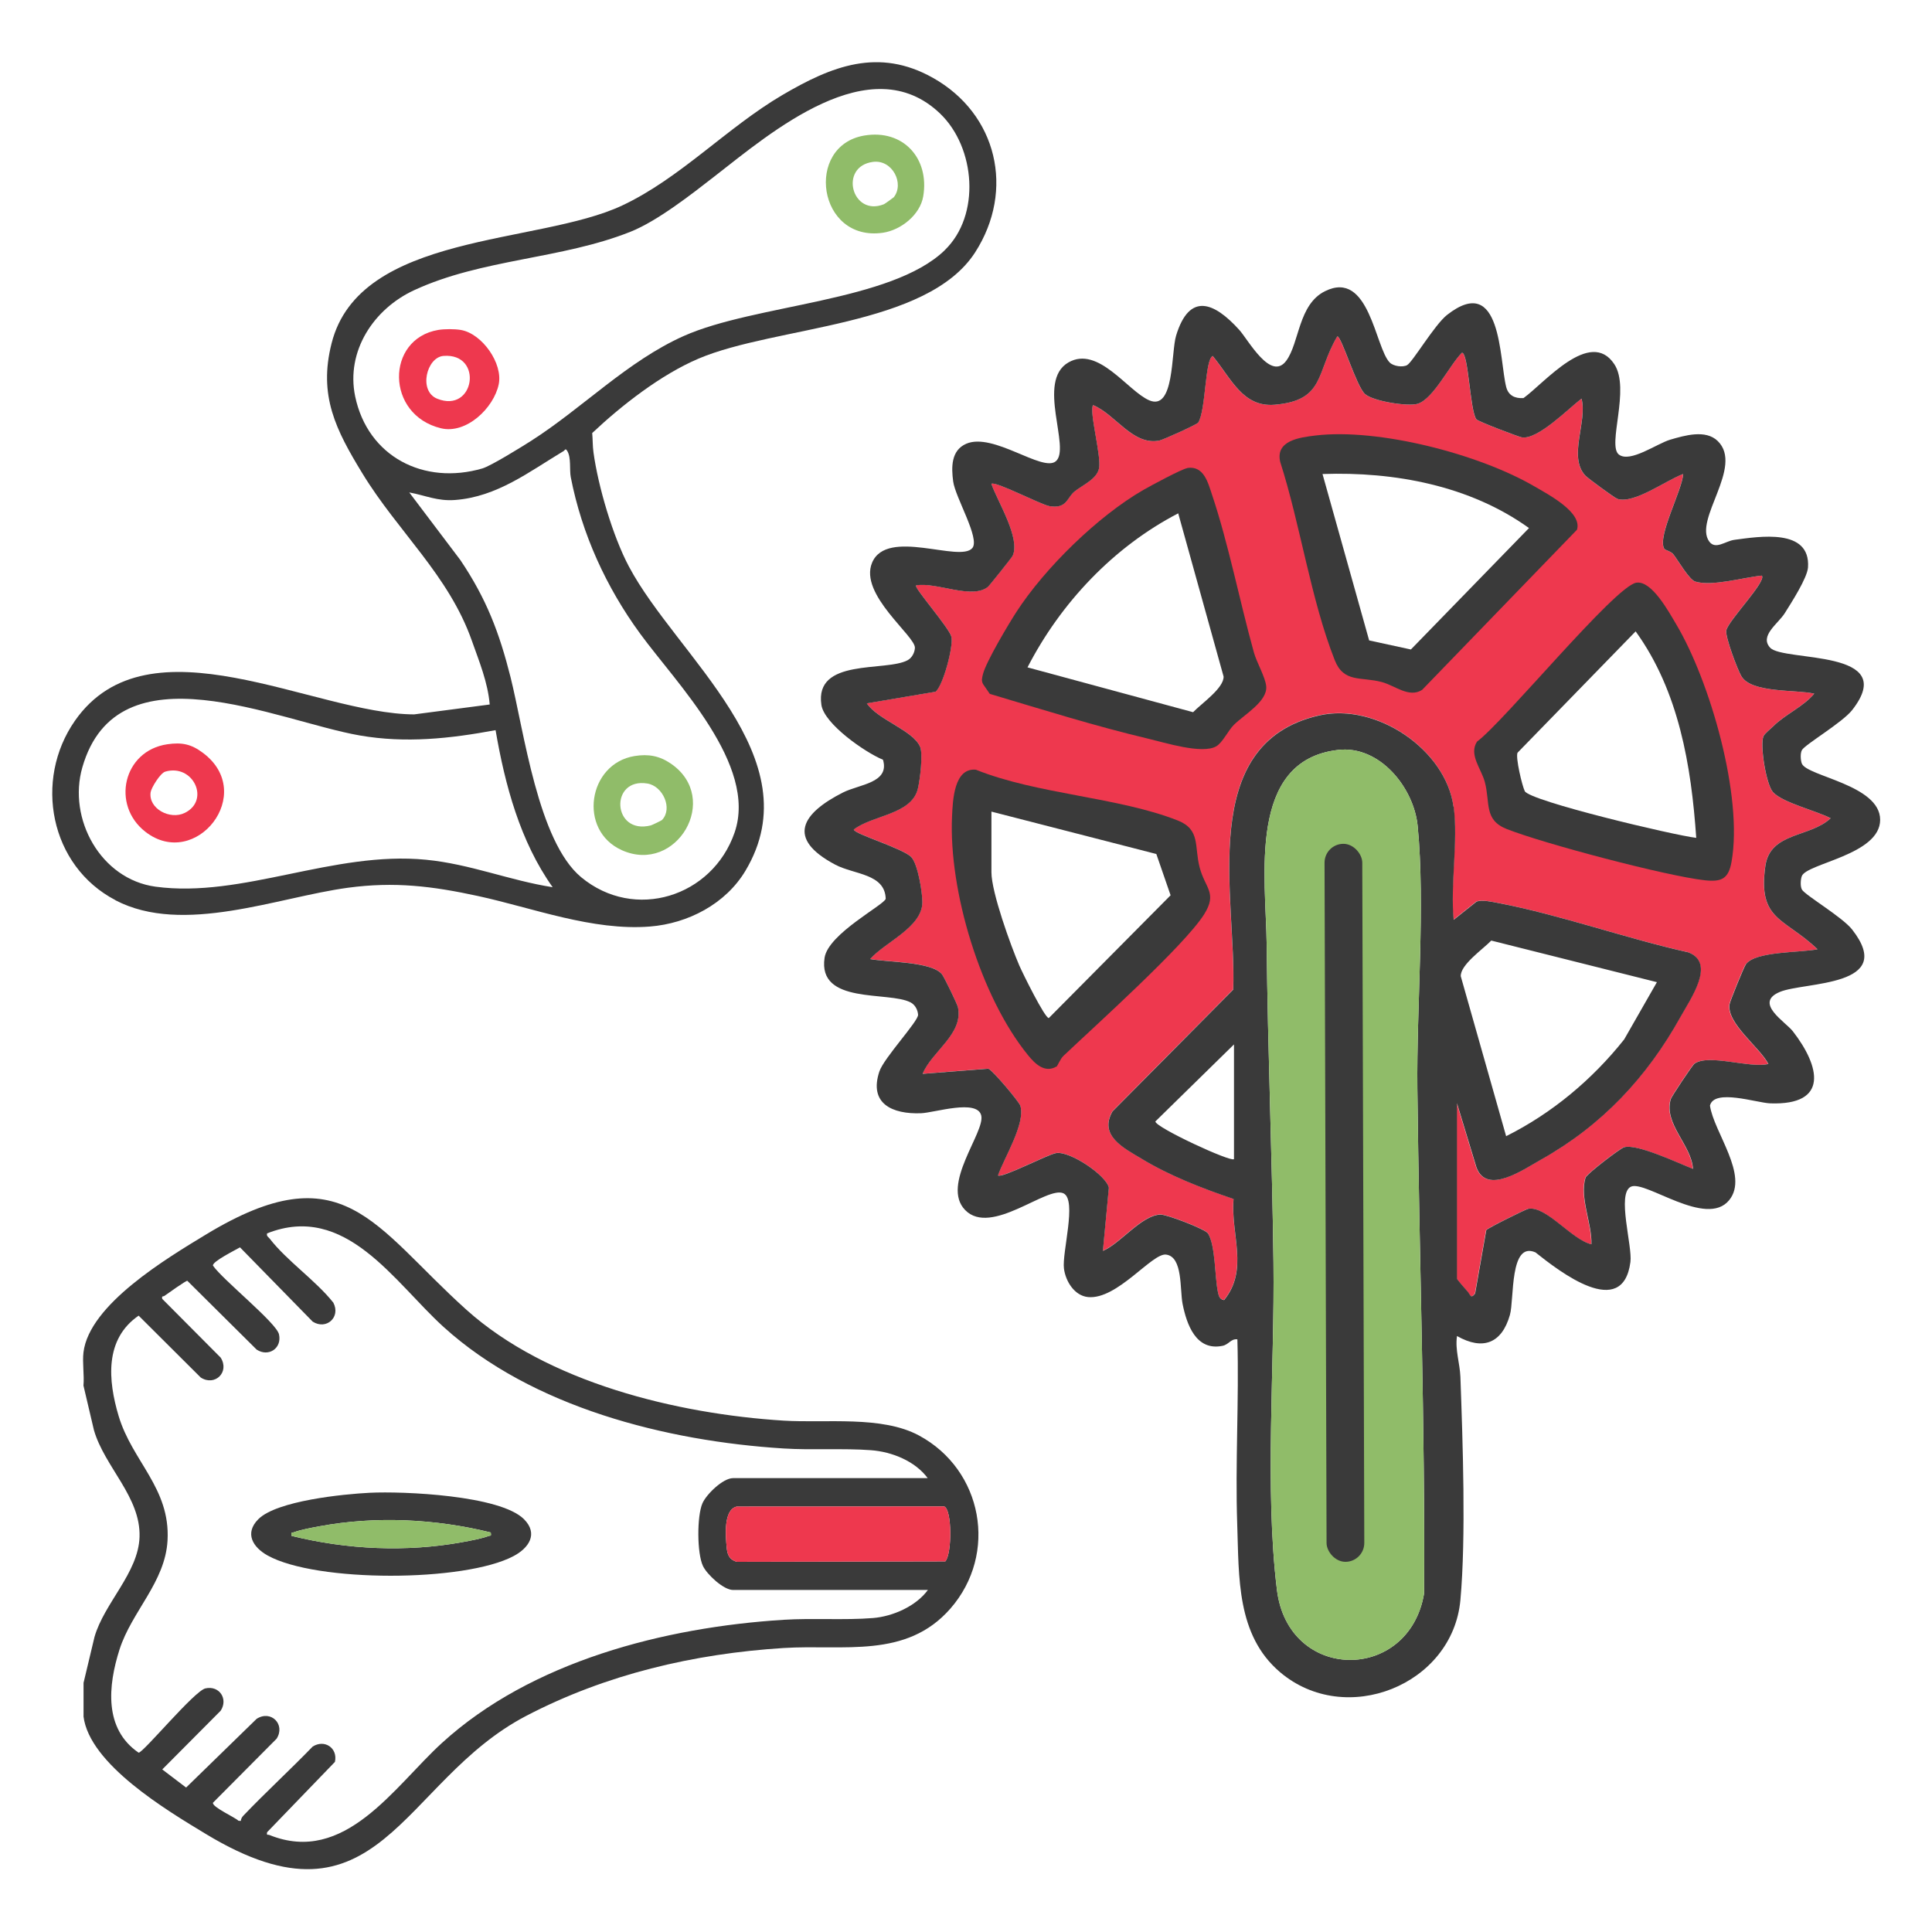 <?xml version="1.0" encoding="UTF-8"?>
<svg id="Layer_1" xmlns="http://www.w3.org/2000/svg" version="1.1" viewBox="0 0 256 256">
  <!-- Generator: Adobe Illustrator 29.1.0, SVG Export Plug-In . SVG Version: 2.1.0 Build 142)  -->
  <defs>
    <style>
      .st0 {
        fill: #ee384e;
      }

      .st1 {
        fill: #90bc69;
      }

      .st2 {
        fill: #3a3a3a;
      }
    </style>
  </defs>
  <path class="st0" d="M231.32,127.79c1.22-1.77,7.33-1.54,9.5-2.01-4.38-4.2-7.94-3.77-6.91-11.03.64-4.52,5.93-3.75,8.65-6.33-1.83-.97-6.35-2.05-7.63-3.45-.93-1.01-1.76-6.33-1.27-7.41.17-.38.93-.96,1.29-1.32,1.61-1.6,3.95-2.56,5.44-4.33-2.45-.56-8.3-.05-9.65-2.3-.52-.86-2.17-5.27-2.01-6.07.26-1.31,5.4-6.54,4.71-7.27-2.4.23-6.58,1.47-8.82.79-.81-.25-2.26-2.8-2.91-3.62-.32-.4-1.09-.54-1.2-.73-.96-1.61,2.41-7.8,2.51-9.9-2.2.79-6.48,3.99-8.7,3.3-.35-.11-3.97-2.76-4.29-3.12-2.28-2.52.33-7.12-.48-10.17-1.74,1.32-5.8,5.49-7.92,5.13-.42-.07-5.83-2.12-6.01-2.39-.85-1.07-1.04-8.86-1.92-8.82-1.59,1.58-3.77,6.11-5.85,6.76-1.3.4-5.96-.34-7-1.3-1.15-1.05-3.09-7.63-3.66-7.63-2.85,4.78-1.59,8.5-8.31,9.06-4.25.35-5.77-3.54-8.2-6.46-1.05.46-.89,7.19-1.92,8.83-.15.24-4.63,2.27-5.13,2.37-3.54.72-5.82-3.47-8.8-4.69-.56.76,1.12,6.77.79,8.36-.29,1.45-2.16,2.2-3.25,3.08-1,.81-1.01,2.32-3.3,1.94-1.19-.2-7.21-3.37-7.72-2.96.82,2.34,3.9,7.22,2.82,9.54-.11.24-3.07,3.94-3.27,4.11-2.14,1.72-6.86-.68-9.53-.19-.33.25,4.44,5.67,4.69,6.82.28,1.27-1.11,6.51-2.11,7.27l-9.1,1.54c1.46,2.18,6.12,3.56,7.06,5.76.41.96-.02,4.41-.3,5.56-.83,3.43-6.04,3.49-8.49,5.4,0,.57,6.57,2.51,7.63,3.66.87.94,1.46,4.65,1.46,5.96,0,3.34-4.99,5.32-6.92,7.54,2.25.43,8.13.32,9.51,2.01.29.36,2.04,3.95,2.13,4.4.71,3.55-3.46,5.81-4.69,8.8l8.71-.68c.57.19,4.09,4.4,4.24,4.9.72,2.36-2.16,6.93-2.96,9.24.51.41,6.53-2.76,7.71-2.96,1.83-.3,6.66,2.96,6.98,4.59l-.79,8.36c2.33-.98,5.09-4.7,7.61-4.81.84-.04,5.97,1.94,6.32,2.5.99,1.58.89,5.73,1.3,7.71.11.52.2,1.03.83,1.12,3.3-4.06.86-8.67,1.25-13.4-4.14-1.4-8.49-3.08-12.24-5.36-2.32-1.41-5.64-3.03-3.8-6.24l16-16.14c.46-12.05-5.03-32.65,11.44-36.34,7.5-1.68,16.72,4.5,17.75,12.11.61,4.53-.45,10.31,0,14.99l3.04-2.42c.76-.26,2.04.04,2.85.19,8.23,1.57,16.95,4.7,25.2,6.54,3.7,1.39.29,6.17-1.04,8.57-4.46,8.02-10.43,14.38-18.46,18.9-2.37,1.33-7.2,4.74-8.57,1.04l-2.58-8.5v23.24c0,.11,1.16,1.43,1.38,1.67.4.43.41,1.08,1.02.3l1.48-8.4c.17-.26,5.24-2.77,5.57-2.83,2.39-.41,5.78,4.13,8.36,4.7.1-2.71-1.59-6.18-.78-8.82.14-.47,4.55-3.86,5.11-4.03,1.69-.52,7.21,2.12,9.13,2.86-.19-3.17-3.92-5.97-2.94-9.25.1-.33,2.86-4.49,3.13-4.68,1.87-1.36,7.34.64,9.8.03-1.11-2.18-5.56-5.39-5.14-7.92.07-.43,1.89-4.9,2.15-5.27ZM138.21,139.44l-9.76-22.17,1.14-12.88,25.11,6.63,2.75,8.34-19.23,20.08ZM157.63,97.34l-23.31-6.69,5.59-14.59,16.39-11.75,8.53,27.47-7.2,5.55ZM187.47,89.23l-8.97-2.08-6.28-27,6.28-.57,25.65,6.63,2.4,3.32-19.08,19.71ZM226.03,115.19l-26.53-8.52-.95-7.42,17.62-18.64,1.89.58,7.96,26.35v7.65Z"/>
  <g>
    <path class="st2" d="M186.45,48.38c.75-.43,3.63-5.34,5.29-6.65,7.28-5.7,6.91,5.94,7.84,9.55.29,1.13,1.16,1.54,2.29,1.47,2.77-1.99,8.85-9.31,12.03-4.5,2.17,3.27-.98,10.76.61,11.98,1.48,1.14,5.04-1.45,6.8-1.97,1.9-.55,4.69-1.39,6.3.18,3.48,3.4-3.23,10.41-1.13,13.31.83,1.14,2.15-.06,3.33-.22,3.28-.43,10.11-1.59,9.76,3.65-.1,1.42-2.21,4.68-3.08,6.07s-3.38,3-1.94,4.57c1.77,1.92,17.28.09,10.87,8.27-1.3,1.66-6.21,4.54-6.65,5.29-.24.41-.19,1.35-.02,1.79.65,1.7,10.38,2.81,10.38,7.46s-9.73,5.76-10.38,7.46c-.17.44-.22,1.38.02,1.79.44.75,5.34,3.62,6.65,5.29,5.97,7.64-6.3,6.9-9.57,8.26-3.51,1.46.73,3.95,1.72,5.23,3.61,4.66,4.8,9.82-3.01,9.54-1.82-.07-7.43-1.98-7.98.3.49,3.5,5.21,9.24,2.55,12.52-3.03,3.75-11.16-2.71-13.04-1.77s.23,7.85-.05,9.97c-1.02,7.78-9.39,1.27-12.58-1.27-3.46-1.53-2.8,6.24-3.39,8.29-1.07,3.76-3.58,4.74-7.01,2.79-.27,1.85.38,3.59.45,5.41.31,8.61.76,21.21,0,29.58-1.03,11.26-15.21,16.94-23.91,9.54-5.77-4.91-5.42-12.6-5.66-19.53-.28-8.16.25-16.39.02-24.56-.86-.11-1.13.69-1.97.86-3.53.72-4.75-2.86-5.29-5.55-.38-1.94.05-6.26-2.19-6.54-1.85-.24-6.45,5.98-10.32,5.63-1.82-.17-2.99-2.09-3.21-3.77-.28-2.13,1.75-9.07-.05-9.97-2.15-1.08-9.6,5.74-13.04,2.21-3.27-3.35,2.66-10.31,2.13-12.53s-6.17-.37-7.98-.3c-3.77.14-6.94-1.24-5.52-5.53.6-1.8,5.18-6.67,5.13-7.52-.04-.63-.38-1.31-.98-1.63-2.92-1.54-12.35.34-11.41-5.92.48-3.19,7.96-7.03,8.1-7.82-.09-3.34-4.2-3.2-6.67-4.51-6.62-3.5-4.38-6.84,1.01-9.57,2.15-1.09,6.22-1.25,5.3-4.34-2.38-.98-7.78-4.74-8.16-7.26-.94-6.26,8.49-4.37,11.41-5.92.6-.32.94-1.01.98-1.63.11-1.57-7.45-7.09-5.67-11.31,1.96-4.64,11.63.05,13.28-1.93,1.05-1.26-2.25-6.68-2.54-8.83-.25-1.88-.29-4.11,1.73-4.99,3.58-1.55,10.1,3.8,11.87,2.32,2.04-1.7-2.64-10.63,1.68-13.1,3.94-2.25,7.83,3.78,10.69,5.02,3.37,1.46,2.89-6.35,3.57-8.57,1.77-5.81,5.06-4.41,8.35-.78,1.22,1.34,4.2,6.92,6.26,4.09,1.74-2.38,1.58-7.45,5.13-9.2,5.87-2.9,6.62,7.49,8.57,9.46.49.49,1.73.67,2.32.33ZM192.62,106.89c.61,4.53-.45,10.31,0,14.99l3.04-2.42c.76-.26,2.04.04,2.85.19,8.23,1.57,16.95,4.7,25.2,6.54,3.7,1.39.29,6.17-1.04,8.57-4.46,8.02-10.43,14.38-18.46,18.89-2.37,1.33-7.2,4.74-8.57,1.04l-2.58-8.5v23.24c0,.11,1.16,1.43,1.38,1.67.4.43.41,1.08,1.02.3l1.48-8.4c.17-.26,5.24-2.77,5.57-2.83,2.39-.41,5.78,4.13,8.36,4.7.1-2.71-1.59-6.18-.78-8.82.14-.47,4.55-3.86,5.11-4.03,1.69-.52,7.21,2.12,9.13,2.86-.19-3.17-3.92-5.97-2.94-9.25.1-.33,2.86-4.49,3.13-4.68,1.87-1.36,7.34.64,9.8.03-1.11-2.18-5.56-5.39-5.14-7.92.07-.43,1.89-4.9,2.15-5.27,1.22-1.78,7.33-1.54,9.5-2.01-4.38-4.2-7.94-3.77-6.91-11.03.64-4.52,5.93-3.75,8.65-6.33-1.83-.97-6.35-2.05-7.63-3.45-.93-1.01-1.76-6.33-1.27-7.41.17-.38.93-.96,1.29-1.32,1.61-1.6,3.95-2.56,5.44-4.33-2.45-.56-8.3-.05-9.65-2.3-.52-.86-2.17-5.27-2.01-6.07.26-1.31,5.4-6.54,4.71-7.27-2.4.23-6.58,1.47-8.82.79-.81-.25-2.26-2.8-2.91-3.62-.32-.4-1.09-.54-1.2-.73-.96-1.61,2.41-7.8,2.51-9.9-2.2.79-6.48,3.99-8.7,3.3-.35-.11-3.97-2.76-4.29-3.12-2.28-2.52.33-7.12-.48-10.17-1.74,1.32-5.8,5.49-7.92,5.13-.42-.07-5.83-2.12-6.01-2.39-.85-1.07-1.04-8.86-1.92-8.82-1.59,1.58-3.77,6.11-5.85,6.76-1.3.4-5.96-.34-7-1.3-1.15-1.05-3.09-7.63-3.66-7.63-2.85,4.78-1.59,8.5-8.31,9.06-4.25.35-5.77-3.54-8.2-6.46-1.05.46-.89,7.19-1.92,8.83-.15.24-4.63,2.27-5.13,2.37-3.54.72-5.82-3.47-8.8-4.69-.56.76,1.12,6.77.79,8.37-.29,1.45-2.16,2.2-3.25,3.08-1,.81-1.01,2.32-3.3,1.94-1.19-.2-7.21-3.37-7.72-2.96.82,2.34,3.9,7.22,2.82,9.54-.11.24-3.07,3.94-3.27,4.11-2.14,1.72-6.86-.68-9.53-.19-.33.25,4.44,5.67,4.69,6.82.28,1.27-1.11,6.51-2.11,7.27l-9.1,1.54c1.46,2.18,6.12,3.56,7.06,5.76.41.96-.02,4.41-.3,5.56-.83,3.43-6.04,3.49-8.49,5.4,0,.57,6.57,2.51,7.63,3.66.87.94,1.46,4.65,1.46,5.96,0,3.34-4.99,5.32-6.92,7.54,2.25.43,8.13.32,9.51,2.01.29.36,2.04,3.95,2.13,4.4.71,3.55-3.46,5.81-4.69,8.8l8.71-.68c.57.19,4.09,4.4,4.24,4.9.72,2.36-2.16,6.93-2.96,9.24.51.41,6.53-2.76,7.71-2.96,1.83-.3,6.66,2.96,6.98,4.59l-.79,8.37c2.33-.98,5.09-4.7,7.61-4.81.84-.04,5.97,1.94,6.32,2.5.99,1.58.89,5.73,1.3,7.71.11.52.2,1.03.83,1.12,3.3-4.06.86-8.67,1.25-13.4-4.14-1.4-8.49-3.08-12.24-5.36-2.32-1.4-5.64-3.03-3.8-6.24l16-16.14c.46-12.05-5.03-32.65,11.44-36.34,7.5-1.68,16.72,4.51,17.75,12.11ZM177.31,99.37c-12.11,1.38-9.56,16.98-9.47,25.78.14,13.94.73,28.15.9,42.1s-1.18,29.99.46,43.41c1.5,12.28,17.51,12.32,19.5.48.14-22.28-.65-44.66-.89-66.88-.12-10.89,1.06-24.29.04-34.79-.49-5.09-5.03-10.74-10.55-10.1ZM219.54,130.14l-21.94-5.51c-1.08,1.13-4.11,3.2-4.04,4.73l6.01,21.19c6.09-3.04,11.42-7.51,15.64-12.82l4.34-7.59ZM163.51,153.59v-15.2l-10.42,10.21c.02.79,10.03,5.43,10.42,4.99Z"/>
    <path class="st2" d="M139.97,141.33c-1.56.91-2.87-.43-3.74-1.5-6.28-7.69-10.54-21.8-10.08-31.65.1-2.18.27-6.46,3.16-6.19,8.13,3.27,18.88,3.62,26.75,6.73,3.04,1.2,2.17,3.44,2.9,6.22s2.38,3.37.59,6.22c-2.65,4.18-14.39,14.72-18.63,18.74-.43.4-.79,1.35-.93,1.44ZM131.37,107.54v8.04c0,2.64,2.55,9.71,3.7,12.37.43.99,3.36,6.94,3.9,6.95l16.14-16.27-1.89-5.47-21.86-5.62Z"/>
    <path class="st2" d="M174.28,57.71c8.4-1.01,21.74,2.47,29.06,6.75,1.79,1.05,6.34,3.41,5.62,5.73l-20.52,21.22c-1.74,1.11-3.58-.57-5.36-1.04-2.78-.73-5.02.14-6.22-2.9-3.17-8.03-4.56-17.96-7.22-26.25-.68-2.83,2.54-3.26,4.65-3.51ZM181.42,84.86l5.53,1.2,15.65-16.09c-7.84-5.63-17.83-7.49-27.36-7.16l6.18,22.05Z"/>
    <path class="st2" d="M216.82,77.21c2.04-.32,4.3,3.86,5.25,5.45,4.52,7.56,8.91,22.85,7.37,31.52-.4,2.28-1.33,2.7-3.55,2.46-5.09-.56-21.35-4.86-26.24-6.79-3.04-1.2-2.17-3.44-2.9-6.22-.47-1.78-2.15-3.62-1.04-5.36,3.59-2.66,18.29-20.62,21.11-21.06ZM224.76,111.02c-.66-9.56-2.3-19.43-8.03-27.36l-15.65,16.08c-.28.63.6,4.35.96,5.09.64,1.31,19.81,5.86,22.72,6.19Z"/>
    <path class="st2" d="M157.32,62.01c2.19-.33,2.74,1.93,3.27,3.51,2.21,6.59,3.67,14.15,5.56,20.94.37,1.33,1.52,3.27,1.63,4.48.18,2-2.89,3.73-4.27,5.09-.77.76-1.51,2.37-2.35,2.86-1.87,1.08-6.81-.49-9.02-1.01-7.04-1.67-14.05-3.87-20.99-5.94l-.9-1.31c-.24-.46-.11-.85,0-1.31.41-1.63,3.36-6.58,4.42-8.22,3.77-5.83,10.82-12.72,16.83-16.18.96-.55,5.09-2.78,5.82-2.89ZM136.15,88.43l21.94,5.94c1.08-1.13,4.11-3.2,4.04-4.73l-6.01-21.62c-8.56,4.44-15.57,11.86-19.97,20.41Z"/>
    <path class="st2" d="M177.73,131.07c3.98-.62,2.58,6.79,2.71,9.29.65,13.17.16,26.32.43,39.53.05,2.25,1.89,8.27-1.94,8.5-2.05.12-2.84-1.44-2.84-3.28l-.43-51.73c-.1-1.09,1.08-2.14,2.07-2.3Z"/>
    <path class="st2" d="M176.85,107.19c4.59-1.42,4.6,6.03,0,4.62-1.97-.61-1.98-4.01,0-4.62Z"/>
    <path class="st2" d="M178.6,207.52c3.38-.52,3.8,5.11.34,5.11-2.95,0-3.4-4.64-.34-5.11Z"/>
  </g>
  <g>
    <path class="st2" d="M15.29,119.27c-8.68-4.53-10.85-15.9-5.36-23.77,9.79-14.01,31.69-.88,44.95-.84l10.01-1.31c-.25-2.94-1.39-5.69-2.37-8.46-3.05-8.66-9.78-14.42-14.5-22.16-3.51-5.76-5.85-10.29-4.08-17.25,3.72-14.7,27.32-13.01,38.48-18.24,7.7-3.61,13.91-10.34,21.25-14.65,6.54-3.84,12.74-6.32,19.94-2.28,8.52,4.78,10.9,14.89,5.6,23.13-6.38,9.9-26.43,9.74-36.65,14.08-4.98,2.12-10.16,6.16-14.09,9.86.08.84.05,1.74.17,2.57.62,4.51,2.56,11.1,4.69,15.11,6.32,11.92,24.41,25.33,15.44,40.33-2.63,4.39-7.61,6.98-12.65,7.38-7.61.6-15.5-2.46-22.77-4.04-6.07-1.32-11.09-1.93-17.24-1.1-9.3,1.25-21.84,6.34-30.81,1.66ZM125.17,33.16c4.81-4.63,4.09-13.6-.59-18.1-9.23-8.87-22.45,2.52-29.89,8.3-3.06,2.38-7.58,5.93-11.15,7.35-9.17,3.65-19.64,3.57-28.66,7.74-5.37,2.48-9.06,8.08-7.82,14.07,1.67,7.99,9.11,11.81,16.86,9.55,1.15-.34,5.24-2.88,6.48-3.67,6.84-4.38,12.75-10.55,20.2-13.88,9.45-4.21,27.47-4.51,34.57-11.35ZM54.23,65.25l6.77,8.96c3.46,5.14,5.16,9.61,6.65,15.52,1.79,7.15,3.63,21.74,9.35,26.5,7.08,5.88,17.4,2.61,20.34-5.92,3.08-8.96-7.73-19.78-12.52-26.35-4.5-6.16-7.72-13.2-9.19-20.73-.19-.99.07-2.56-.45-3.45-.27-.46-.31-.12-.52,0-4.55,2.73-8.79,6.05-14.35,6.47-2.35.18-3.87-.59-6.08-1ZM65.66,96.75c-6.03,1.12-11.89,1.76-18,.7-10.92-1.9-32.08-12.03-36.75,4.23-1.96,6.81,2.42,14.82,9.7,15.81,11.5,1.56,23.57-4.77,35.84-3.57,5.86.57,11.04,2.74,16.78,3.64-4.3-6.04-6.32-13.56-7.56-20.79Z"/>
    <path class="st0" d="M58.06,43.72c.84-.14,2.16-.14,3,0,2.82.48,5.61,4.44,5.02,7.22-.66,3.13-4.29,6.61-7.64,5.81-7.37-1.77-7.35-11.84-.38-13.03ZM58.77,47.16c-2.24.17-3.36,4.65-.84,5.67,4.98,2.01,6.17-6.08.84-5.67Z"/>
    <path class="st1" d="M114.52,17.96c5.16-.87,8.67,3.03,7.81,8.07-.42,2.45-2.96,4.46-5.34,4.81-8.66,1.25-10.41-11.53-2.47-12.88ZM118.42,26.15c1.45-1.81-.16-5.03-2.74-4.7-4.56.59-2.82,7.32,1.45,5.61.1-.04,1.23-.85,1.29-.92Z"/>
    <path class="st1" d="M84.08,100.18c1.84-.3,3.31-.03,4.84,1.02,6.68,4.61.71,14.69-6.51,11.46-5.87-2.62-4.51-11.48,1.67-12.48ZM87.73,108.64c1.44-1.52.1-4.49-1.95-4.82-5.03-.82-4.67,6.85.46,5.55.16-.04,1.42-.65,1.49-.72Z"/>
    <path class="st0" d="M22.16,98.62c1.94-.28,3.17-.03,4.72,1.13,7.21,5.37-.96,15.63-7.61,10.47-4.57-3.55-2.95-10.74,2.89-11.6ZM21.89,102.25c-.65.19-1.84,2.13-1.93,2.72-.32,2.18,2.57,3.71,4.53,2.74,3.41-1.68,1.09-6.56-2.61-5.46Z"/>
  </g>
  <g>
    <path class="st2" d="M11.07,227.39v-4.4l1.45-6.08c1.29-4.51,5.82-8.5,5.97-13.26.17-5.3-4.62-9.25-6.04-14.14l-1.39-5.91c.12-1.4-.16-3.04,0-4.4.76-6.35,11.08-12.49,16.23-15.62,18.19-11.03,22.17-1.13,34.49,9.95,10.73,9.66,27.9,13.82,42.04,14.71,5.63.35,13.01-.69,17.95,1.97,8.45,4.55,10.52,15.66,4.16,22.94-5.86,6.69-14.14,4.72-22.11,5.22-11.87.75-23.53,3.48-34.09,8.99-16.64,8.68-19.44,29.58-42.44,15.66-5.16-3.12-15.47-9.26-16.23-15.62ZM122.94,195.88c-1.67-2.28-4.75-3.51-7.52-3.72-3.7-.28-7.81.01-11.59-.23-15.53-.97-33.32-5.45-45.05-16.1-6.58-5.97-12.99-16.52-23.39-12.4-.1.4.17.46.35.7,2.24,2.91,6.09,5.53,8.43,8.48,1.01,1.94-.95,3.66-2.74,2.51l-9.63-9.84c-.55.33-3.7,1.88-3.58,2.42,1.23,1.83,8.41,7.57,8.75,9.11.41,1.86-1.4,3.04-2.96,2.02l-9.19-9.12c-.18-.03-2.64,1.72-3.03,2-.16.12-.4-.05-.29.4l7.74,7.78c1.22,1.93-.77,3.84-2.64,2.64l-8.23-8.2c-4.54,3.12-4.06,8.58-2.65,13.3,1.8,6.02,6.86,9.55,6.48,16.48-.3,5.54-4.76,9.42-6.37,14.48-1.51,4.75-2.09,10.49,2.54,13.65.62,0,7.38-8.19,8.85-8.52,1.85-.41,3.04,1.4,2.02,2.96l-7.74,7.78,3.16,2.4,9.35-9.11c1.93-1.22,3.84.77,2.64,2.64l-8.43,8.48c-.13.58,2.91,1.92,3.38,2.39l.31.02c.02-.27.15-.5.34-.7,2.98-3.12,6.17-6.04,9.17-9.14,1.56-1.02,3.37.17,2.96,2.02l-8.99,9.32c-.08.49.08.27.32.37,9.98,4.03,16.52-6.42,22.84-12.19,11.87-10.84,29.52-15.34,45.29-16.33,3.85-.24,8.07.07,11.82-.23,2.63-.21,5.71-1.56,7.29-3.72h-25.82c-1.25,0-3.46-2.05-3.99-3.19-.79-1.68-.8-6.57-.07-8.28.52-1.21,2.73-3.35,4.06-3.35h25.82ZM97.62,199.63c-1.78.4-1.47,3.92-1.33,5.41.09.98.33,1.6,1.33,1.91l27.64-.06c.9-1.02.9-6.92-.16-7.28l-27.48.02Z"/>
    <path class="st2" d="M49,197.8c4.44-.22,17.28.33,20.44,3.51,1.92,1.94.62,3.82-1.39,4.88-6.51,3.46-26.15,3.51-32.59-.08-1.95-1.09-3.09-2.93-1.24-4.8,2.44-2.46,11.32-3.34,14.78-3.51ZM65.03,203.06c-7.35-1.81-15.23-2.2-22.7-.82-1.02.19-2.43.44-3.38.79-.32.12-.4-.08-.32.48,7.34,1.82,15.24,2.19,22.7.82,1.02-.19,2.43-.44,3.38-.79.32-.12.4.08.32-.48Z"/>
  </g>
  <path class="st1" d="M177.31,99.37c-12.11,1.38-9.56,16.98-9.47,25.78.14,13.94.73,28.15.9,42.1s-1.18,29.99.46,43.41c1.5,12.28,17.51,12.32,19.5.48.14-22.28-.65-44.66-.89-66.88-.12-10.89,1.06-24.29.04-34.79-.49-5.09-5.03-10.74-10.55-10.1Z"/>
  <path class="st1" d="M65.03,203.06c-7.35-1.81-15.23-2.2-22.7-.82-1.02.19-2.43.44-3.38.79-.32.12-.4-.08-.32.48,7.34,1.82,15.24,2.19,22.7.82,1.02-.19,2.43-.44,3.38-.79.32-.12.4.08.32-.48Z"/>
  <path class="st0" d="M97.62,199.63c-1.78.4-1.47,3.92-1.33,5.41.09.98.33,1.6,1.33,1.91l27.64-.06c.9-1.02.9-6.92-.16-7.28l-27.48.02Z"/>
  <rect class="st2" x="175.64" y="111.81" width="5" height="95.14" rx="2.5" ry="2.5" transform="translate(-.47 .53) rotate(-.17)"/>
</svg>